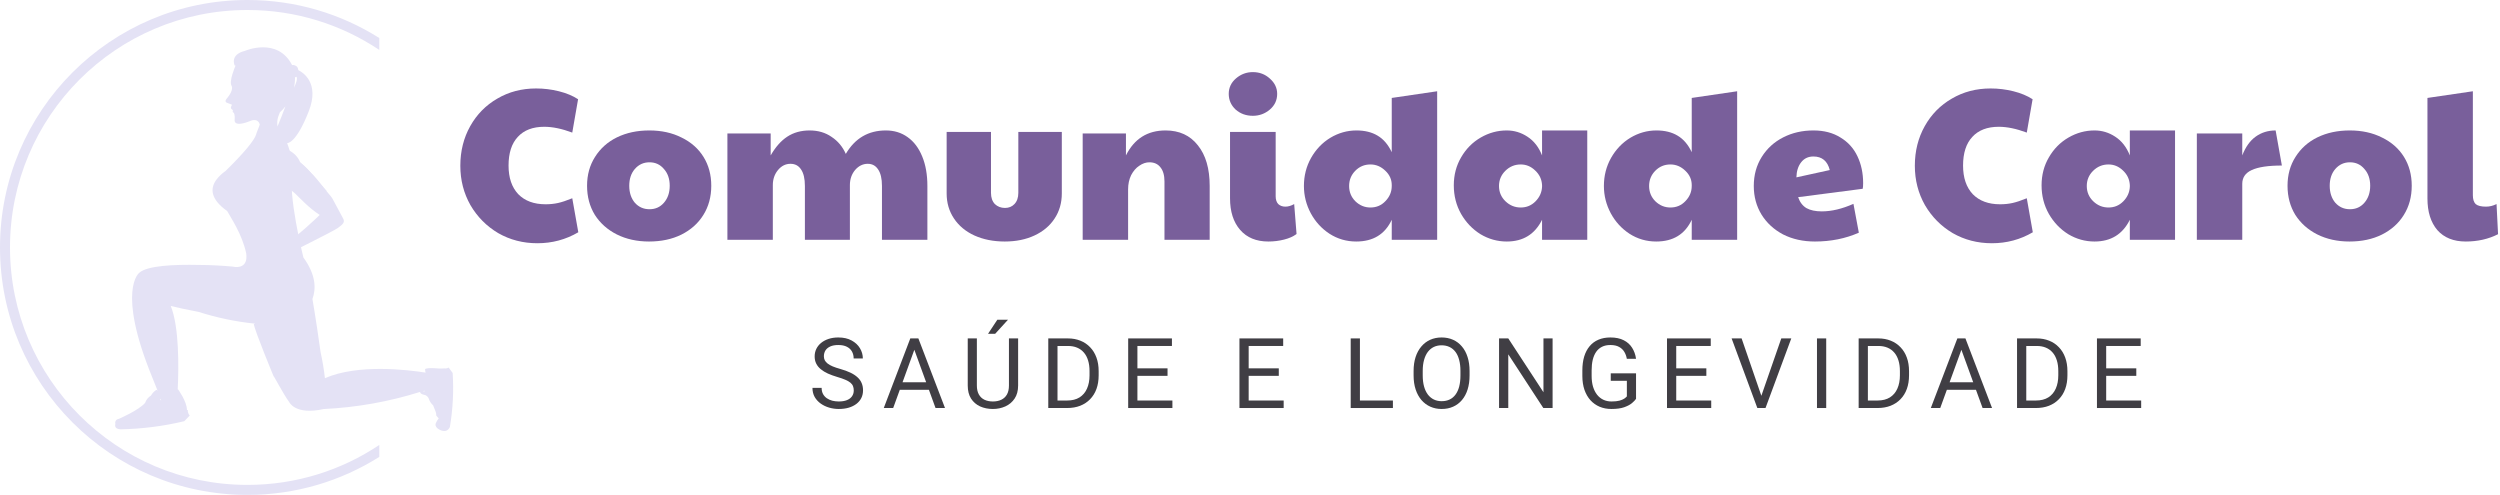 <svg xmlns="http://www.w3.org/2000/svg" width="490" height="97" viewBox="0 0 490 97" fill="none"><path d="M105.329 47.675C102.517 47.675 99.957 47.014 97.65 45.692C95.372 44.342 93.558 42.514 92.208 40.207C90.886 37.873 90.225 35.299 90.225 32.486C90.225 29.617 90.872 27.029 92.165 24.723C93.459 22.416 95.231 20.616 97.482 19.322C99.732 18 102.263 17.339 105.076 17.339C106.595 17.339 108.086 17.522 109.549 17.887C111.011 18.253 112.263 18.774 113.304 19.449L112.164 25.988C110.139 25.229 108.311 24.849 106.679 24.849C104.429 24.849 102.699 25.51 101.49 26.832C100.28 28.126 99.676 29.997 99.676 32.444C99.676 34.835 100.308 36.705 101.574 38.055C102.868 39.377 104.654 40.038 106.933 40.038C107.805 40.038 108.62 39.954 109.38 39.785C110.139 39.616 111.067 39.307 112.164 38.857L113.346 45.523C110.899 46.958 108.227 47.675 105.329 47.675Z" fill="#795F9B"></path><path d="M127.215 47.337C124.853 47.337 122.743 46.873 120.887 45.945C119.058 45.017 117.624 43.737 116.583 42.106C115.57 40.446 115.064 38.547 115.064 36.41C115.064 34.272 115.584 32.388 116.625 30.756C117.666 29.096 119.1 27.817 120.929 26.917C122.785 26.017 124.895 25.567 127.258 25.567C129.648 25.567 131.758 26.031 133.586 26.959C135.443 27.859 136.877 29.125 137.89 30.756C138.903 32.388 139.409 34.272 139.409 36.41C139.409 38.576 138.889 40.488 137.848 42.148C136.835 43.779 135.401 45.059 133.544 45.987C131.716 46.888 129.606 47.337 127.215 47.337ZM127.3 41.009C128.453 41.009 129.395 40.587 130.127 39.743C130.886 38.871 131.266 37.76 131.266 36.41C131.266 35.06 130.886 33.963 130.127 33.119C129.395 32.247 128.453 31.811 127.3 31.811C126.147 31.811 125.19 32.247 124.431 33.119C123.699 33.963 123.334 35.06 123.334 36.41C123.334 37.76 123.699 38.871 124.431 39.743C125.19 40.587 126.147 41.009 127.3 41.009Z" fill="#795F9B"></path><path d="M142.571 26.157H151.052V30.461C152.008 28.801 153.091 27.578 154.301 26.79C155.538 25.974 157.001 25.567 158.689 25.567C160.348 25.567 161.783 25.988 162.992 26.832C164.23 27.648 165.158 28.759 165.777 30.165C167.577 27.099 170.193 25.567 173.625 25.567C175.256 25.567 176.676 26.003 177.886 26.874C179.124 27.746 180.08 29.012 180.755 30.672C181.43 32.303 181.768 34.23 181.768 36.452V47H172.865V36.452C172.865 35.017 172.612 33.935 172.106 33.203C171.627 32.472 170.952 32.106 170.08 32.106C169.124 32.106 168.294 32.514 167.591 33.33C166.916 34.145 166.579 35.13 166.579 36.283V47H157.76V36.452C157.76 35.017 157.507 33.935 157.001 33.203C156.523 32.472 155.834 32.106 154.934 32.106C153.977 32.106 153.161 32.514 152.486 33.33C151.811 34.145 151.474 35.13 151.474 36.283V47H142.571V26.157Z" fill="#795F9B"></path><path d="M196.934 47.337C194.712 47.337 192.729 46.944 190.985 46.156C189.269 45.369 187.933 44.258 186.977 42.823C186.02 41.389 185.542 39.757 185.542 37.929V25.862H194.234V37.802C194.234 38.73 194.487 39.462 194.993 39.996C195.528 40.502 196.189 40.756 196.976 40.756C197.736 40.756 198.354 40.502 198.833 39.996C199.339 39.462 199.592 38.73 199.592 37.802V25.862H208.115V37.929C208.115 39.785 207.637 41.431 206.68 42.865C205.752 44.272 204.444 45.369 202.756 46.156C201.069 46.944 199.128 47.337 196.934 47.337Z" fill="#795F9B"></path><path d="M212.205 26.157H220.685V30.461C222.317 27.198 224.904 25.567 228.448 25.567C231.149 25.567 233.258 26.537 234.777 28.478C236.324 30.39 237.098 33.048 237.098 36.452V47H228.237V35.566C228.237 34.356 227.97 33.428 227.436 32.781C226.93 32.134 226.212 31.811 225.284 31.811C224.609 31.811 223.948 32.036 223.301 32.486C222.654 32.908 222.12 33.527 221.698 34.342C221.304 35.158 221.107 36.086 221.107 37.127V47H212.205V26.157Z" fill="#795F9B"></path><path d="M248.596 47.337C246.233 47.337 244.391 46.578 243.069 45.059C241.747 43.54 241.086 41.473 241.086 38.857V25.862H250.031V38.477C250.031 39.124 250.199 39.63 250.537 39.996C250.903 40.334 251.367 40.502 251.929 40.502C252.492 40.502 253.068 40.334 253.659 39.996L254.123 45.861C253.504 46.339 252.689 46.705 251.676 46.958C250.692 47.211 249.665 47.337 248.596 47.337ZM245.558 22.697C244.236 22.697 243.111 22.29 242.183 21.474C241.283 20.63 240.833 19.603 240.833 18.394C240.833 17.184 241.311 16.172 242.267 15.356C243.224 14.54 244.321 14.133 245.558 14.133C246.852 14.133 247.963 14.554 248.891 15.398C249.848 16.242 250.326 17.241 250.326 18.394C250.326 19.631 249.848 20.658 248.891 21.474C247.935 22.29 246.824 22.697 245.558 22.697Z" fill="#795F9B"></path><path d="M265.82 47.337C263.908 47.337 262.164 46.831 260.588 45.819C259.041 44.806 257.818 43.47 256.918 41.81C256.018 40.123 255.568 38.337 255.568 36.452C255.568 34.455 256.032 32.627 256.96 30.967C257.916 29.279 259.182 27.957 260.757 27.001C262.361 26.045 264.062 25.567 265.862 25.567C267.494 25.567 268.872 25.904 269.997 26.579C271.151 27.254 272.079 28.337 272.782 29.828V19.195L281.684 17.887V47H272.782V43.076C271.46 45.917 269.139 47.337 265.82 47.337ZM268.605 40.671C269.786 40.671 270.771 40.249 271.558 39.405C272.374 38.562 272.782 37.577 272.782 36.452V36.283C272.782 35.186 272.36 34.244 271.516 33.456C270.672 32.641 269.702 32.233 268.605 32.233C267.424 32.233 266.425 32.655 265.609 33.499C264.822 34.314 264.428 35.299 264.428 36.452C264.428 37.633 264.836 38.632 265.651 39.448C266.495 40.263 267.48 40.671 268.605 40.671Z" fill="#795F9B"></path><path d="M295.324 47.337C293.495 47.337 291.78 46.859 290.176 45.903C288.601 44.919 287.335 43.596 286.379 41.937C285.423 40.249 284.944 38.379 284.944 36.325C284.944 34.3 285.423 32.472 286.379 30.84C287.335 29.181 288.615 27.887 290.218 26.959C291.822 26.031 293.523 25.567 295.324 25.567C296.786 25.567 298.136 25.974 299.374 26.79C300.64 27.606 301.596 28.829 302.243 30.461V25.567H311.103V47H302.243V43.076C300.837 45.917 298.53 47.337 295.324 47.337ZM298.066 40.671C299.191 40.671 300.148 40.277 300.935 39.49C301.751 38.674 302.187 37.718 302.243 36.621V36.283C302.187 35.158 301.737 34.202 300.893 33.414C300.077 32.627 299.135 32.233 298.066 32.233C296.885 32.233 295.872 32.655 295.028 33.499C294.213 34.314 293.805 35.299 293.805 36.452C293.805 37.633 294.227 38.632 295.07 39.448C295.914 40.263 296.913 40.671 298.066 40.671Z" fill="#795F9B"></path><path d="M324.617 47.337C322.704 47.337 320.96 46.831 319.385 45.819C317.838 44.806 316.615 43.47 315.715 41.81C314.814 40.123 314.364 38.337 314.364 36.452C314.364 34.455 314.829 32.627 315.757 30.967C316.713 29.279 317.979 27.957 319.554 27.001C321.157 26.045 322.859 25.567 324.659 25.567C326.291 25.567 327.669 25.904 328.794 26.579C329.947 27.254 330.876 28.337 331.579 29.828V19.195L340.481 17.887V47H331.579V43.076C330.257 45.917 327.936 47.337 324.617 47.337ZM327.402 40.671C328.583 40.671 329.568 40.249 330.355 39.405C331.171 38.562 331.579 37.577 331.579 36.452V36.283C331.579 35.186 331.157 34.244 330.313 33.456C329.469 32.641 328.499 32.233 327.402 32.233C326.22 32.233 325.222 32.655 324.406 33.499C323.618 34.314 323.225 35.299 323.225 36.452C323.225 37.633 323.633 38.632 324.448 39.448C325.292 40.263 326.277 40.671 327.402 40.671Z" fill="#795F9B"></path><path d="M355.724 47.337C353.389 47.337 351.308 46.873 349.479 45.945C347.679 44.989 346.273 43.695 345.26 42.063C344.248 40.404 343.741 38.533 343.741 36.452C343.741 34.314 344.262 32.416 345.302 30.756C346.343 29.096 347.749 27.817 349.522 26.917C351.294 26.017 353.263 25.567 355.428 25.567C357.51 25.567 359.282 26.031 360.745 26.959C362.235 27.859 363.346 29.096 364.078 30.672C364.809 32.219 365.175 33.963 365.175 35.904C365.175 36.41 365.147 36.776 365.09 37.001L352.433 38.646C352.77 39.63 353.319 40.348 354.078 40.798C354.838 41.22 355.836 41.431 357.074 41.431C358.987 41.431 361.054 40.938 363.276 39.954L364.331 45.608C361.715 46.761 358.846 47.337 355.724 47.337ZM358.635 33.33C358.185 31.558 357.116 30.672 355.428 30.672C354.416 30.672 353.614 31.051 353.023 31.811C352.433 32.57 352.123 33.555 352.095 34.764L358.635 33.33Z" fill="#795F9B"></path><path d="M390.413 47.675C387.601 47.675 385.041 47.014 382.734 45.692C380.456 44.342 378.642 42.514 377.292 40.207C375.97 37.873 375.309 35.299 375.309 32.486C375.309 29.617 375.956 27.029 377.25 24.723C378.543 22.416 380.315 20.616 382.566 19.322C384.816 18 387.347 17.339 390.16 17.339C391.679 17.339 393.17 17.522 394.633 17.887C396.095 18.253 397.347 18.774 398.388 19.449L397.249 25.988C395.223 25.229 393.395 24.849 391.764 24.849C389.513 24.849 387.783 25.51 386.574 26.832C385.364 28.126 384.76 29.997 384.76 32.444C384.76 34.835 385.393 36.705 386.658 38.055C387.952 39.377 389.738 40.038 392.017 40.038C392.889 40.038 393.704 39.954 394.464 39.785C395.223 39.616 396.152 39.307 397.249 38.857L398.43 45.523C395.983 46.958 393.311 47.675 390.413 47.675Z" fill="#795F9B"></path><path d="M410.527 47.337C408.699 47.337 406.983 46.859 405.38 45.903C403.805 44.919 402.539 43.596 401.583 41.937C400.626 40.249 400.148 38.379 400.148 36.325C400.148 34.3 400.626 32.472 401.583 30.84C402.539 29.181 403.819 27.887 405.422 26.959C407.026 26.031 408.727 25.567 410.527 25.567C411.99 25.567 413.34 25.974 414.578 26.79C415.844 27.606 416.8 28.829 417.447 30.461V25.567H426.307V47H417.447V43.076C416.041 45.917 413.734 47.337 410.527 47.337ZM413.27 40.671C414.395 40.671 415.351 40.277 416.139 39.49C416.955 38.674 417.391 37.718 417.447 36.621V36.283C417.391 35.158 416.941 34.202 416.097 33.414C415.281 32.627 414.339 32.233 413.27 32.233C412.089 32.233 411.076 32.655 410.232 33.499C409.416 34.314 409.009 35.299 409.009 36.452C409.009 37.633 409.43 38.632 410.274 39.448C411.118 40.263 412.117 40.671 413.27 40.671Z" fill="#795F9B"></path><path d="M430.581 26.157H439.483V30.461C440.13 28.801 441.002 27.578 442.099 26.79C443.224 25.974 444.532 25.567 446.023 25.567L447.247 32.444C444.574 32.444 442.606 32.739 441.34 33.33C440.102 33.892 439.483 34.792 439.483 36.03V47H430.581V26.157Z" fill="#795F9B"></path><path d="M460.507 47.337C458.144 47.337 456.035 46.873 454.178 45.945C452.35 45.017 450.915 43.737 449.875 42.106C448.862 40.446 448.356 38.547 448.356 36.41C448.356 34.272 448.876 32.388 449.917 30.756C450.958 29.096 452.392 27.817 454.221 26.917C456.077 26.017 458.187 25.567 460.549 25.567C462.94 25.567 465.05 26.031 466.878 26.959C468.735 27.859 470.169 29.125 471.182 30.756C472.194 32.388 472.701 34.272 472.701 36.41C472.701 38.576 472.18 40.488 471.139 42.148C470.127 43.779 468.692 45.059 466.836 45.987C465.008 46.888 462.898 47.337 460.507 47.337ZM460.591 41.009C461.745 41.009 462.687 40.587 463.418 39.743C464.178 38.871 464.558 37.76 464.558 36.41C464.558 35.06 464.178 33.963 463.418 33.119C462.687 32.247 461.745 31.811 460.591 31.811C459.438 31.811 458.482 32.247 457.722 33.119C456.991 33.963 456.625 35.06 456.625 36.41C456.625 37.76 456.991 38.871 457.722 39.743C458.482 40.587 459.438 41.009 460.591 41.009Z" fill="#795F9B"></path><path d="M483.289 47.337C480.898 47.337 479.041 46.592 477.719 45.101C476.426 43.582 475.779 41.515 475.779 38.899V19.195L484.681 17.887V38.266C484.681 39.054 484.864 39.63 485.23 39.996C485.623 40.334 486.298 40.502 487.255 40.502C487.958 40.502 488.647 40.334 489.322 39.996L489.618 45.903C487.733 46.859 485.623 47.337 483.289 47.337Z" fill="#795F9B"></path><path d="M167.337 76.524C167.337 76.206 167.287 75.925 167.187 75.681C167.093 75.431 166.924 75.206 166.681 75.006C166.443 74.806 166.112 74.616 165.687 74.435C165.269 74.254 164.738 74.069 164.095 73.882C163.42 73.682 162.811 73.46 162.268 73.217C161.724 72.967 161.259 72.683 160.872 72.364C160.484 72.046 160.188 71.68 159.981 71.268C159.775 70.856 159.672 70.384 159.672 69.853C159.672 69.322 159.782 68.832 160 68.382C160.219 67.932 160.531 67.542 160.937 67.211C161.349 66.874 161.84 66.611 162.408 66.424C162.977 66.237 163.611 66.143 164.31 66.143C165.335 66.143 166.203 66.34 166.915 66.733C167.633 67.12 168.18 67.629 168.555 68.26C168.929 68.885 169.117 69.553 169.117 70.265H167.318C167.318 69.753 167.208 69.3 166.99 68.907C166.771 68.507 166.44 68.195 165.997 67.97C165.553 67.739 164.991 67.623 164.31 67.623C163.667 67.623 163.136 67.72 162.717 67.914C162.299 68.107 161.986 68.37 161.78 68.701C161.58 69.032 161.481 69.41 161.481 69.834C161.481 70.122 161.54 70.384 161.659 70.621C161.783 70.853 161.974 71.068 162.23 71.268C162.492 71.468 162.824 71.652 163.223 71.821C163.629 71.989 164.113 72.152 164.676 72.308C165.45 72.526 166.118 72.77 166.681 73.039C167.243 73.307 167.705 73.61 168.067 73.948C168.436 74.279 168.708 74.657 168.882 75.081C169.064 75.5 169.154 75.975 169.154 76.505C169.154 77.061 169.042 77.564 168.817 78.014C168.592 78.464 168.27 78.848 167.852 79.166C167.433 79.485 166.93 79.732 166.343 79.907C165.762 80.075 165.113 80.16 164.394 80.16C163.764 80.16 163.142 80.072 162.53 79.897C161.924 79.722 161.371 79.46 160.872 79.11C160.378 78.76 159.981 78.329 159.682 77.817C159.388 77.299 159.241 76.699 159.241 76.018H161.04C161.04 76.487 161.131 76.89 161.312 77.227C161.493 77.558 161.74 77.833 162.052 78.052C162.371 78.27 162.73 78.433 163.13 78.539C163.536 78.639 163.957 78.689 164.394 78.689C165.025 78.689 165.559 78.601 165.997 78.426C166.434 78.251 166.765 78.001 166.99 77.677C167.221 77.352 167.337 76.968 167.337 76.524Z" fill="#403E44"></path><path d="M179.58 67.539L175.063 79.972H173.218L178.418 66.33H179.608L179.58 67.539ZM183.365 79.972L178.839 67.539L178.811 66.33H180.001L185.22 79.972H183.365ZM183.131 74.922V76.402H175.466V74.922H183.131Z" fill="#403E44"></path><path d="M197.753 66.33H199.552V75.559C199.552 76.584 199.324 77.436 198.868 78.117C198.412 78.798 197.807 79.31 197.051 79.654C196.301 79.991 195.486 80.16 194.605 80.16C193.681 80.16 192.844 79.991 192.094 79.654C191.351 79.31 190.761 78.798 190.323 78.117C189.892 77.436 189.677 76.584 189.677 75.559V66.33H191.466V75.559C191.466 76.271 191.598 76.858 191.86 77.321C192.122 77.783 192.488 78.126 192.956 78.351C193.431 78.576 193.981 78.689 194.605 78.689C195.236 78.689 195.786 78.576 196.254 78.351C196.729 78.126 197.098 77.783 197.36 77.321C197.622 76.858 197.753 76.271 197.753 75.559V66.33ZM193.659 65.421L195.477 62.667H197.566L195.055 65.421H193.659Z" fill="#403E44"></path><path d="M209.153 79.972H206.305L206.324 78.501H209.153C210.128 78.501 210.94 78.298 211.589 77.892C212.239 77.48 212.726 76.905 213.051 76.168C213.382 75.425 213.547 74.557 213.547 73.563V72.73C213.547 71.949 213.454 71.255 213.266 70.65C213.079 70.037 212.804 69.522 212.442 69.103C212.08 68.679 211.636 68.357 211.111 68.138C210.593 67.92 209.996 67.811 209.322 67.811H206.249V66.33H209.322C210.215 66.33 211.03 66.48 211.767 66.78C212.504 67.073 213.138 67.501 213.669 68.064C214.206 68.619 214.619 69.294 214.906 70.087C215.193 70.874 215.337 71.761 215.337 72.748V73.563C215.337 74.55 215.193 75.441 214.906 76.234C214.619 77.021 214.203 77.692 213.66 78.248C213.123 78.804 212.473 79.232 211.711 79.532C210.955 79.825 210.103 79.972 209.153 79.972ZM207.27 66.33V79.972H205.462V66.33H207.27Z" fill="#403E44"></path><path d="M229.791 78.501V79.972H222.567V78.501H229.791ZM222.933 66.33V79.972H221.124V66.33H222.933ZM228.836 72.195V73.666H222.567V72.195H228.836ZM229.698 66.33V67.811H222.567V66.33H229.698Z" fill="#403E44"></path><path d="M251.598 78.501V79.972H244.374V78.501H251.598ZM244.739 66.33V79.972H242.931V66.33H244.739ZM250.642 72.195V73.666H244.374V72.195H250.642ZM251.504 66.33V67.811H244.374V66.33H251.504Z" fill="#403E44"></path><path d="M273.01 78.501V79.972H266.189V78.501H273.01ZM266.545 66.33V79.972H264.737V66.33H266.545Z" fill="#403E44"></path><path d="M288.036 72.72V73.582C288.036 74.607 287.908 75.525 287.652 76.337C287.396 77.149 287.027 77.839 286.546 78.407C286.065 78.976 285.488 79.41 284.813 79.71C284.145 80.01 283.395 80.16 282.564 80.16C281.759 80.16 281.018 80.01 280.344 79.71C279.675 79.41 279.094 78.976 278.601 78.407C278.114 77.839 277.736 77.149 277.467 76.337C277.199 75.525 277.064 74.607 277.064 73.582V72.72C277.064 71.696 277.196 70.781 277.458 69.975C277.727 69.163 278.104 68.473 278.592 67.904C279.079 67.33 279.657 66.892 280.325 66.593C281 66.293 281.74 66.143 282.546 66.143C283.376 66.143 284.126 66.293 284.794 66.593C285.469 66.892 286.047 67.33 286.528 67.904C287.015 68.473 287.387 69.163 287.643 69.975C287.905 70.781 288.036 71.696 288.036 72.72ZM286.247 73.582V72.701C286.247 71.889 286.162 71.171 285.994 70.546C285.831 69.922 285.591 69.397 285.272 68.972C284.954 68.548 284.563 68.226 284.101 68.007C283.645 67.789 283.127 67.679 282.546 67.679C281.983 67.679 281.474 67.789 281.018 68.007C280.569 68.226 280.181 68.548 279.857 68.972C279.538 69.397 279.291 69.922 279.116 70.546C278.941 71.171 278.854 71.889 278.854 72.701V73.582C278.854 74.4 278.941 75.125 279.116 75.756C279.291 76.381 279.541 76.908 279.866 77.339C280.197 77.764 280.587 78.086 281.037 78.304C281.493 78.523 282.002 78.632 282.564 78.632C283.151 78.632 283.673 78.523 284.129 78.304C284.585 78.086 284.969 77.764 285.282 77.339C285.6 76.908 285.841 76.381 286.003 75.756C286.165 75.125 286.247 74.4 286.247 73.582Z" fill="#403E44"></path><path d="M304.308 66.33V79.972H302.49L295.622 69.45V79.972H293.814V66.33H295.622L302.518 76.88V66.33H304.308Z" fill="#403E44"></path><path d="M320.664 73.179V78.173C320.496 78.423 320.227 78.704 319.859 79.016C319.49 79.323 318.981 79.591 318.331 79.822C317.688 80.047 316.857 80.16 315.839 80.16C315.008 80.16 314.243 80.016 313.543 79.729C312.85 79.435 312.247 79.01 311.735 78.454C311.229 77.892 310.836 77.211 310.555 76.412C310.28 75.606 310.142 74.694 310.142 73.676V72.617C310.142 71.599 310.261 70.69 310.498 69.891C310.742 69.091 311.098 68.413 311.566 67.857C312.035 67.295 312.61 66.871 313.29 66.583C313.971 66.29 314.752 66.143 315.633 66.143C316.676 66.143 317.547 66.324 318.247 66.686C318.953 67.042 319.502 67.536 319.896 68.167C320.296 68.797 320.552 69.516 320.664 70.322H318.856C318.775 69.828 318.612 69.378 318.369 68.972C318.131 68.566 317.791 68.242 317.347 67.998C316.904 67.748 316.332 67.623 315.633 67.623C315.002 67.623 314.455 67.739 313.993 67.97C313.531 68.201 313.15 68.532 312.85 68.963C312.55 69.394 312.325 69.916 312.176 70.528C312.032 71.14 311.96 71.83 311.96 72.598V73.676C311.96 74.463 312.051 75.166 312.232 75.784C312.419 76.402 312.685 76.93 313.028 77.368C313.372 77.799 313.781 78.126 314.256 78.351C314.737 78.576 315.267 78.689 315.848 78.689C316.492 78.689 317.013 78.635 317.413 78.529C317.813 78.417 318.125 78.286 318.35 78.136C318.575 77.98 318.747 77.833 318.865 77.695V74.641H315.708V73.179H320.664Z" fill="#403E44"></path><path d="M335.4 78.501V79.972H328.176V78.501H335.4ZM328.541 66.33V79.972H326.733V66.33H328.541ZM334.444 72.195V73.666H328.176V72.195H334.444ZM335.306 66.33V67.811H328.176V66.33H335.306Z" fill="#403E44"></path><path d="M345.113 77.901L349.132 66.33H351.091L346.04 79.972H344.644L345.113 77.901ZM341.356 66.33L345.338 77.901L345.834 79.972H344.438L339.397 66.33H341.356Z" fill="#403E44"></path><path d="M357.937 66.33V79.972H356.128V66.33H357.937Z" fill="#403E44"></path><path d="M367.987 79.972H365.139L365.158 78.501H367.987C368.962 78.501 369.774 78.298 370.423 77.892C371.073 77.48 371.56 76.905 371.885 76.168C372.216 75.425 372.382 74.557 372.382 73.563V72.73C372.382 71.949 372.288 71.255 372.101 70.65C371.913 70.037 371.638 69.522 371.276 69.103C370.914 68.679 370.47 68.357 369.946 68.138C369.427 67.92 368.831 67.811 368.156 67.811H365.083V66.33H368.156C369.049 66.33 369.864 66.48 370.601 66.78C371.338 67.073 371.972 67.501 372.503 68.064C373.041 68.619 373.453 69.294 373.74 70.087C374.028 70.874 374.171 71.761 374.171 72.748V73.563C374.171 74.55 374.028 75.441 373.74 76.234C373.453 77.021 373.037 77.692 372.494 78.248C371.957 78.804 371.307 79.232 370.545 79.532C369.789 79.825 368.937 79.972 367.987 79.972ZM366.104 66.33V79.972H364.296V66.33H366.104Z" fill="#403E44"></path><path d="M384.803 67.539L380.287 79.972H378.441L383.641 66.33H384.831L384.803 67.539ZM388.588 79.972L384.062 67.539L384.034 66.33H385.224L390.443 79.972H388.588ZM388.354 74.922V76.402H380.689V74.922H388.354Z" fill="#403E44"></path><path d="M399.032 79.972H396.184L396.202 78.501H399.032C400.006 78.501 400.818 78.298 401.468 77.892C402.118 77.48 402.605 76.905 402.93 76.168C403.261 75.425 403.426 74.557 403.426 73.563V72.73C403.426 71.949 403.333 71.255 403.145 70.65C402.958 70.037 402.683 69.522 402.321 69.103C401.958 68.679 401.515 68.357 400.99 68.138C400.472 67.92 399.875 67.811 399.201 67.811H396.127V66.33H399.201C400.094 66.33 400.909 66.48 401.646 66.78C402.383 67.073 403.017 67.501 403.548 68.064C404.085 68.619 404.498 69.294 404.785 70.087C405.072 70.874 405.216 71.761 405.216 72.748V73.563C405.216 74.55 405.072 75.441 404.785 76.234C404.498 77.021 404.082 77.692 403.539 78.248C403.002 78.804 402.352 79.232 401.59 79.532C400.834 79.825 399.981 79.972 399.032 79.972ZM397.149 66.33V79.972H395.34V66.33H397.149Z" fill="#403E44"></path><path d="M419.67 78.501V79.972H412.446V78.501H419.67ZM412.812 66.33V79.972H411.003V66.33H412.812ZM418.714 72.195V73.666H412.446V72.195H418.714ZM419.576 66.33V67.811H412.446V66.33H419.576Z" fill="#403E44"></path><path d="M88.721 73.103L87.937 72.038C87.796 72.125 87.639 72.183 87.475 72.209C87.312 72.234 87.145 72.227 86.984 72.188V72.225C86.889 72.212 86.793 72.212 86.698 72.225C86.075 72.312 84.139 71.951 83.298 72.324L83.329 72.412C83.319 72.623 83.351 72.835 83.423 73.034C79.886 72.474 70.154 71.303 63.685 74.124C63.492 72.406 63.207 70.7 62.832 69.012C62.527 66.802 61.867 62.225 61.238 58.608C61.973 56.597 61.936 53.864 59.464 50.464C59.464 50.464 56.263 37.694 57.409 33.69C57.358 31.761 56.975 29.855 56.276 28.055C56.276 28.055 58.001 28.261 60.51 21.829C62.714 16.226 59.333 14.158 58.455 13.735C58.447 13.488 58.359 13.25 58.206 13.056C57.951 12.838 57.403 12.627 57.266 12.782C54.395 7.179 48.014 9.968 48.014 9.968C44.956 10.715 46.002 12.851 46.002 12.851H46.158C46.138 12.899 46.121 12.949 46.108 13C46.108 13 44.807 15.995 45.405 16.848C45.405 16.848 45.865 17.57 44.577 19.164C44.577 19.164 43.767 19.93 44.539 20.167C44.539 20.167 45.293 20.434 45.48 20.534C45.48 20.534 45.013 21.188 45.43 21.412C45.497 21.474 45.568 21.532 45.641 21.586C45.716 21.63 45.423 21.935 45.822 22.109C45.822 22.109 46.096 22.439 45.99 23.585C45.99 23.585 45.785 25.011 48.972 23.741C48.972 23.741 50.523 22.95 50.915 24.419C50.815 24.799 50.292 25.932 50.199 26.356C49.894 27.458 47.771 30.035 44.209 33.51C43.49 34.003 42.859 34.613 42.341 35.315V35.315C41.215 36.934 41.202 39.008 44.527 41.367C45.15 42.538 47.491 45.919 48.263 49.698C48.225 49.698 48.96 52.917 45.504 52.245C43.861 52.095 41.414 51.927 38.929 51.927C34.104 51.821 28.874 52.058 27.305 53.459C27.305 53.459 22.816 56.728 29.795 73.844L30.885 76.571C30.813 76.508 30.736 76.452 30.655 76.403C30.213 76.69 29.846 77.078 29.584 77.536C29.047 77.861 28.643 78.367 28.444 78.962C27.199 80.419 23.276 82.106 23.276 82.106C23.163 82.115 23.052 82.151 22.954 82.209C22.855 82.267 22.771 82.346 22.707 82.442C22.644 82.537 22.603 82.645 22.587 82.758C22.571 82.872 22.581 82.987 22.616 83.096C22.616 83.096 22.218 84.105 23.669 84.148C27.865 84.063 32.039 83.529 36.121 82.554L37.186 81.446C36.924 81.155 36.787 80.772 36.806 80.381L36.638 80.338C36.638 78.688 34.907 76.322 34.907 76.322H34.833C35.038 72.088 35.15 64.137 33.469 59.971C34.714 60.277 36.582 60.694 38.917 61.13C42.5 62.273 46.191 63.045 49.931 63.433V63.502H49.745C49.913 64.816 53.636 73.775 53.636 73.775C53.599 73.489 55.547 77.281 56.681 78.8C56.681 78.8 57.839 81.427 63.455 80.17C69.87 79.867 76.219 78.739 82.345 76.814C82.345 76.814 82.345 76.814 82.345 76.814C82.302 77.281 83.354 77.436 83.354 77.436C83.534 77.512 83.695 77.629 83.823 77.777C83.952 77.925 84.045 78.1 84.095 78.289C84.261 78.734 84.535 79.129 84.892 79.441C84.892 79.441 85.228 80.338 85.384 80.686C85.482 80.925 85.522 81.183 85.502 81.44L85.988 82.019C85.988 82.019 85.272 82.853 85.365 83.364C85.412 83.526 85.491 83.677 85.598 83.808C85.706 83.938 85.838 84.046 85.988 84.123V84.123C85.988 84.123 87.488 85.151 88.173 83.706C88.766 80.205 88.95 76.647 88.721 73.103V73.103ZM57.82 15.13C57.875 15.14 57.932 15.137 57.986 15.119C58.039 15.102 58.087 15.071 58.125 15.03V15.061C58.337 15.497 58.038 16.306 57.621 17.191C57.765 16.513 57.831 15.822 57.82 15.13V15.13ZM31.408 78.376C31.408 78.302 31.445 78.221 31.458 78.146L31.595 78.482C31.53 78.452 31.467 78.417 31.408 78.376V78.376ZM54.532 22.875C54.532 22.875 54.669 22.558 54.856 22.022C55.252 21.665 55.614 21.273 55.94 20.852C55.566 21.86 54.806 23.828 54.389 24.793C54.284 24.151 54.333 23.494 54.532 22.875V22.875ZM82.918 76.67L83.267 76.552C83.223 76.59 83.192 76.633 83.149 76.664L83.273 76.764C83.157 76.725 83.038 76.694 82.918 76.67V76.67Z" fill="#E4E2F5"></path><path d="M49.122 29.282L51.675 28.068C53.543 28.578 54.72 28.747 54.645 28.796C54.57 28.846 57.758 29.102 58.848 31.835L61.413 34.325C61.948 34.848 63.374 36.716 64.028 37.438L61.27 40.228C60.379 39.643 56.133 36.492 55.896 36.231L54.85 37.899L54.278 38.821C53.758 38.036 53.15 37.313 52.466 36.666C51.463 35.701 50.598 34.979 50.006 33.908L49.851 33.995L48.755 33.404L49.122 29.282Z" fill="#E4E2F5"></path><path d="M57.216 49.393C56.701 49.71 56.146 49.957 55.566 50.128C54.409 50.544 53.28 51.032 52.185 51.591C51.637 51.952 51.338 51.709 51.182 51.336C50.983 50.76 50.751 50.197 50.485 49.648C50.13 48.982 50.722 48.889 50.398 48.932C50.256 48.936 50.116 48.892 50.003 48.806C49.89 48.719 49.809 48.597 49.775 48.459C49.775 48.303 49.981 48.117 50.236 48.042C50.491 47.967 51.755 47.998 52.459 47.936C53.102 47.885 53.746 48.005 54.327 48.285C54.607 48.478 55.261 48.235 55.261 48.235C58.137 46.566 62.67 42.127 62.67 42.127C60.547 40.794 58.604 38.634 57.857 37.943C56.98 37.183 56.043 36.496 55.055 35.888C53.944 35.026 52.941 34.032 52.067 32.931L58.847 31.841C59.79 32.567 60.628 33.419 61.338 34.375C62.371 35.701 64.862 38.335 65.173 38.952C65.484 39.568 66.954 42.251 67.284 42.886C67.614 43.522 67.253 43.951 66.231 44.673C65.21 45.396 58.081 48.864 57.216 49.393Z" fill="#E4E2F5"></path><path fill-rule="evenodd" clip-rule="evenodd" d="M74.342 7.451C66.861 2.731 57.999 0 48.5 0C21.714 0 0 21.714 0 48.5C0 75.286 21.714 97 48.5 97C57.999 97 66.861 94.269 74.342 89.549V87.212C66.95 92.157 58.062 95.04 48.5 95.04C22.796 95.04 1.96 74.204 1.96 48.5C1.96 22.796 22.796 1.96 48.5 1.96C58.062 1.96 66.95 4.843 74.342 9.788V7.451Z" fill="#E4E2F5"></path></svg>